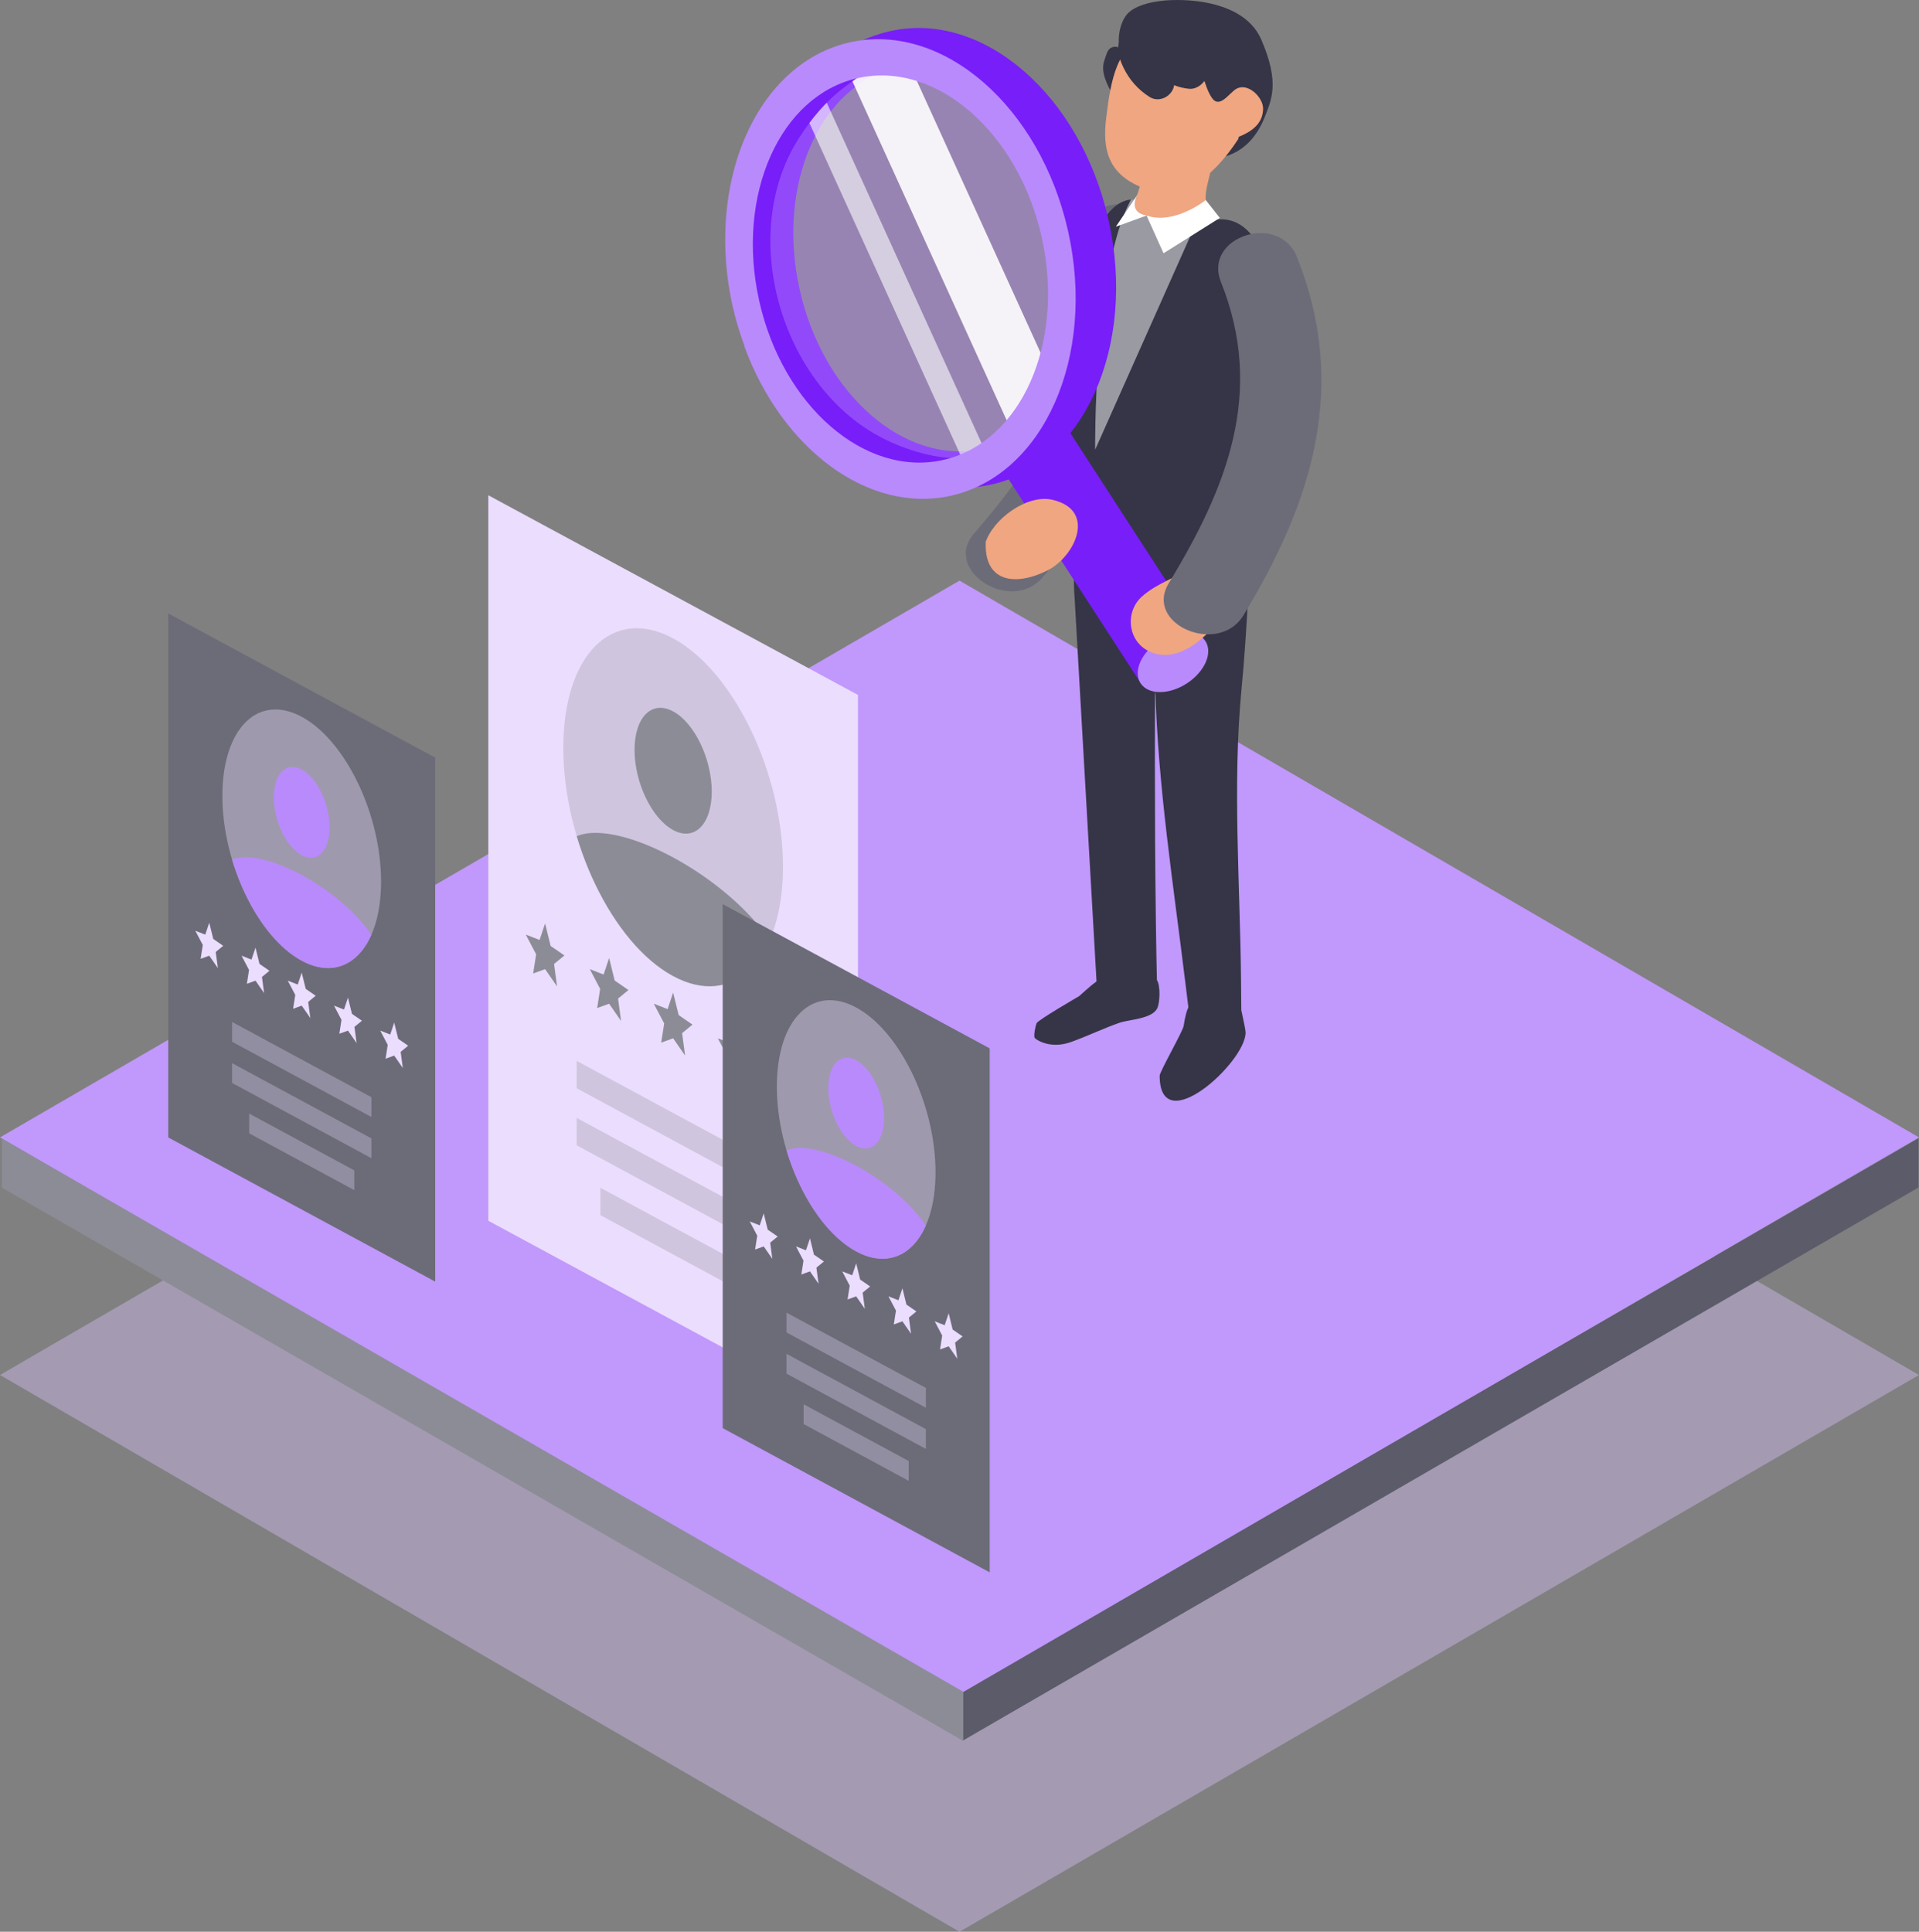 <svg xmlns="http://www.w3.org/2000/svg" xmlns:xlink="http://www.w3.org/1999/xlink" viewBox="0 0 1500.59 1510.61"><rect x="0" y="0" width="1500.59" height="1510.61" fill="#808080" stroke="none"/><defs><style>.cls-1{fill:none;}.cls-2{fill:#dbc2fd;}.cls-2,.cls-3,.cls-4{opacity:.4;}.cls-2,.cls-5{mix-blend-mode:multiply;}.cls-6{fill:#353547;}.cls-7{fill:#781ef9;}.cls-8{opacity:.6;}.cls-8,.cls-9,.cls-10{fill:#fff;}.cls-9{opacity:.9;}.cls-11{isolation:isolate;}.cls-12,.cls-5{fill:#c198fc;}.cls-13{clip-path:url(#clippath-1);}.cls-14{clip-path:url(#clippath-3);}.cls-15{clip-path:url(#clippath-4);}.cls-16{clip-path:url(#clippath-2);}.cls-17{fill:#5b5b6a;}.cls-18,.cls-19,.cls-3{fill:#ebddfe;}.cls-19,.cls-20{opacity:.3;}.cls-20,.cls-21{fill:#8c8c96;}.cls-4,.cls-22{fill:#b98afc;}.cls-23{fill:#6c6c79;}.cls-24{fill:#9a9aa3;}.cls-25{clip-path:url(#clippath);}.cls-26{fill:#f0a681;}</style><clipPath id="clippath"><path class="cls-1" d="M1010.03,400.63c4.07-15.74,1.76-34.18,1.71-49.8-.05-21.06-1.86-44.3-6.15-67.44-.09-.49-.21-1-.31-1.5-5.39-65.19-20.53-114.93-54.85-110.07-.29-.31-.58-.65-.87-.96-7.23-7.69-8.74,5.27-17.24,6.6-4.43.69-9.5,1.11-14.43.68v-8.72l-26.08-12.9c-18.58-4.08-31.64,13.34-40.79,42.14-1.76,4.78-3.34,9.68-4.56,14.82-12.07,51.16-15.73,106.12-15.41,160.21-.23,11.33-.33,22.32-.36,32.81,30.44,21.3,84.52,32.64,179.35-5.88Z"></path></clipPath><clipPath id="clippath-1"><path class="cls-1" d="M749.54,358.35l56.01-16.5,26.91-98.81-26.69-119.68-57.19-62.67s-46.76-13.52-46.77-13.52c-9.33-2.7-34.88,15.99-41.89,21.29-14.19,10.73-25.65,24.6-35.2,39.53-48.16,75.28-14.18,191.24,62.05,232.83,18.16,9.91,41.79,17.63,62.76,17.52Z"></path></clipPath><clipPath id="clippath-2"><path class="cls-1" d="M612.27,677.64c0,72.92-38.46,111.26-85.9,85.64-47.44-25.63-85.9-105.51-85.9-178.43s38.46-111.26,85.9-85.63c47.44,25.63,85.9,105.51,85.9,178.43Z"></path></clipPath><clipPath id="clippath-3"><path class="cls-1" d="M297.98,689.41c0,52.66-27.77,80.36-62.04,61.85-34.27-18.51-62.04-76.2-62.04-128.87s27.78-80.36,62.04-61.85c34.26,18.5,62.04,76.2,62.04,128.86Z"></path></clipPath><clipPath id="clippath-4"><path class="cls-1" d="M731.55,916.74c0,52.66-27.77,80.36-62.04,61.85-34.26-18.51-62.04-76.21-62.04-128.87s27.78-80.35,62.04-61.85c34.26,18.5,62.04,76.2,62.04,128.87Z"></path></clipPath></defs><g class="cls-11"><g id="Layer_2"><g id="Layer_1-2"><polygon class="cls-2" points="750.3 639.82 0 1075.22 750.3 1510.61 1500.59 1075.22 750.3 639.82"></polygon><polygon class="cls-17" points="752.94 1361.1 1500.21 928.6 1500.21 890.15 752.94 1322.66 752.94 1361.1"></polygon><polygon class="cls-12" points="750.3 454.03 0 889.43 750.3 1324.82 1500.59 889.43 750.3 454.03"></polygon><polygon class="cls-21" points="753.18 1361.34 1.58 928.83 1.58 890.39 753.18 1322.89 753.18 1361.34"></polygon><path class="cls-23" d="M843.56,192.21c-2.75,17.37.62,37.63.65,52.28.09,67.14-40.26,123.82-82.67,172.84-24.68,28.56,28.91,62.79,53.38,34.52,68.05-78.68,110.81-163.21,87.68-269.46-4.52-20.79-28.85-29.15-44.76-17-8.56,6.53-12.58,16.13-14.28,26.82Z"></path><path class="cls-6" d="M917.73,31.11c-4.95-6.11-15.24-5.12-20.36,0-.27.27-.44.56-.69.84-7.28-3.19-16.93-.49-18.28,8.5-2.59-4.94-10.56-5.75-12.85,1.1-1.47,4.41-3.04,7.31-2.92,12.19.11,4.78,2.08,9.78,4.12,14.03,4.58,9.51,11.5,17.38,20.45,23.01,7.18,4.51,16.56.06,18.87-7.68.16-.51.21-1.02.34-1.53,3.76,1.48,7.72,2.46,11.81,2.83,6,.54,12.59-4.74,13.82-10.52,3.54-16.68-4.09-30.22-14.3-42.79Z"></path><path class="cls-5" d="M1057.19,810.12c-16.93,50.14-105.85,76.81-188.79,61.35-73.79-13.75-116.71-56.71-102.93-97.26,13.77-40.52,81.19-69.84,157.92-65.05,86.26,5.38,150.71,50.85,133.8,100.96Z"></path><path class="cls-6" d="M862.39,362.17l-7.93,18.78c-11.64,27.58-16.48,57.56-14.11,87.4l17.64,308.64c15.9,8.38,42.46,4.49,46.88,0-1.82-79.94-1.94-159.83-1.67-239.78.11-33.8,9.14-66.83,11.69-100.34.36-4.68-1.49-64.52-4.94-65.21l-47.55-9.5Z"></path><path class="cls-6" d="M986.24,30.89C974.92,4.87,940.2-.9,915.29.11c-10.59.43-28.89,3.11-35.27,12.67-8.43,12.63-7.35,37.67,8.68,43.1,8.14,2.76,17.21,4.03,25.71,5.22,3.97.56,9.19.22,12.9,1.94,4.32,2.01,5.66,5.76,6.66,10.26,3.85,17.34,6.92,37.67,6.92,37.67l11.34-18.5s8.67.95,13.7,7.34c-1.98,8.16-12.76,15.72-15.73,23.6,0,0,25.51.97,38.6-31.41,4.99-13.34,12.56-26.32-2.57-61.12Z"></path><path class="cls-26" d="M878.59,195.99c-2.03-4.93-5.43-10.15-3.46-13.98,5.92-11.51,12.74-23.76,16.15-36.07-24.33-10.7-29.59-28.7-26.16-54.58,2.22-16.74,6.1-58.46,30.34-59.05,11.62-.27,29.09,3.49,37.36,12.29,7.96,8.46,8.32,22.32,14.79,31.86,6.09,8.97,13.53-3.81,19.26-7.04,8.91-5.03,20.81,6.6,20.81,15.45,0,11.84-9.08,18.15-19.09,22.14,0,.68-.11,1.37-.56,2.06-6.03,9.18-13.29,18.51-21.64,25.98-1.72,7.32-4.11,14.74-3.5,21.41,1.41,15.25,6.61,37.57,19.22,44.95.07.04-12.34,4.82-15.14,5.09-11.79,1.12-23.25-2.78-34.91-1.98-7.84.54-15.6,6.3-23.31,3.24-4.06-1.61-7.93-6.42-10.15-11.78Z"></path><path class="cls-6" d="M1010.03,400.63c4.07-15.74,1.76-34.18,1.71-49.8-.05-21.06-1.86-44.3-6.15-67.44-.09-.49-.21-1-.31-1.5-5.39-65.19-20.53-114.93-54.85-110.07-.29-.31-.58-.65-.87-.96-7.23-7.69-8.74,5.27-17.24,6.6-4.43.69-9.5,1.11-14.43.68v-8.72l-26.08-12.9c-18.58-4.08-31.64,13.34-40.79,42.14-1.76,4.78-3.34,9.68-4.56,14.82-12.07,51.16-15.73,106.12-15.41,160.21-.23,11.33-.33,22.32-.36,32.81,30.44,21.3,84.52,32.64,179.35-5.88Z"></path><path class="cls-6" d="M861.86,764.79c-6.23,3.28-11.46,8.42-18.07,14.23,0,0-32.25,18.66-33.24,21.16-.97,2.49-2.46,10.04-1.41,11.47,1.04,1.42,12.18,8.98,28.33,3.2,12.88-4.6,25.21-10.64,37.8-15.02,7.58-2.63,25.65-2.97,29.69-11.45,2.07-4.35,2.51-17.38-.1-21.62-4.19-6.77-18.5-5.48-25.23-5.73-7.33-.27-12.86,1.17-17.77,3.76Z"></path><g class="cls-25"><path class="cls-24" d="M935.95,173.02l-79.6,178.67s-1.2-131.47,24.8-189.07c26-57.6,66-23.2,66-23.2l-11.2,33.6Z"></path></g><path class="cls-26" d="M887.73,155.49l-2.64,6.84,3,8.64,6.12-2.16,2.37-.26,10.35,6.97s11.52.6,12.48.24c.96-.36,13.07-8.16,13.07-8.52s-9.36-19.68-10.44-20.28c-1.08-.6-12.12-5.76-13.92-5.4-1.8.36-20.4,13.92-20.4,13.92Z"></path><path class="cls-10" d="M889.38,152.37s-8.09,13.48,7.19,16.19l-24.03,8.73,16.84-24.93Z"></path><path class="cls-10" d="M942.87,156.45s-24.5,19.67-46.29,12.11l13.26,29.49,44.04-27.64-11.01-13.96Z"></path><path class="cls-6" d="M929.81,786.85c3.42-5.46,8.33-2.68,17.07-3.58,7.77-.8,25.59,12.07,19.92-11.23,2.96.15.49,1.23,1.02,4.46.89,5.44,6.14,27.21,6.19,30.91.21,22.99-67.09,84.58-67.2,33.8,0-3.16,18.1-34.69,18.75-38.9,1.25-8.09,2.58-12.78,4.26-15.46Z"></path><path class="cls-6" d="M898.55,394.71c.91,27.16,1.85,54.31,2.75,81.46.69,20.74,1.52,41.49,2.09,62.24,2.08,76.91,14.29,154.16,23.56,230.4,1.03,8.52,2.11,17.04,3.14,25.56l40.57-4.27c-.07-7.91-.13-15.83-.21-23.74-.76-74.79-6.78-153.05.38-227.5,4.54-47.33,6.14-95.35,9.33-142.85l-81.6-1.3Z"></path><path class="cls-6" d="M929.47,16.17c-4.95-6.11-15.24-5.12-20.36,0-.26.27-.44.56-.69.84-7.28-3.19-16.93-.49-18.28,8.5-2.58-4.94-10.56-5.75-12.84,1.1-1.47,4.41-3.04,7.31-2.93,12.19.11,4.78,2.08,9.78,4.12,14.03,4.58,9.51,11.5,17.38,20.46,23.01,7.18,4.51,16.56.06,18.86-7.68.16-.51.21-1.02.34-1.53,3.76,1.48,7.73,2.46,11.81,2.83,6,.54,12.59-4.74,13.81-10.52,3.55-16.68-4.09-30.22-14.3-42.79Z"></path><polygon class="cls-7" points="775.28 354.08 825.75 321.37 942.89 502.1 892.43 534.82 775.28 354.08"></polygon><path class="cls-22" d="M942.6,501.36c5.96,9.19-.56,24.01-14.58,33.09-14.01,9.08-30.2,8.99-36.16-.2-5.96-9.2.57-24.01,14.58-33.09,14.01-9.08,30.2-8.99,36.16.21Z"></path><path class="cls-7" d="M625.23,226.19s0-.03,0-.04c-18.33-82.46,16.29-160.32,77.33-173.89,61.04-13.55,98.16,42.1,116.49,124.59,0,0,4.22,1.04,4.23,1.04,18.32,82.47,6.7,159.48-54.34,173.06-61.04,13.55-125.37-42.29-143.7-124.76h0ZM866.95,172.42c-21.76-97.91-98.15-164.21-170.61-148.13-64.45,14.33-125.77,89.23-118.43,174.48l14.1,63.45c29.46,80.34,118.67,131.01,183.14,116.69,72.46-16.11,113.58-108.54,91.8-206.45v-.04h0Z"></path><path class="cls-4" d="M749.54,358.35l56.01-16.5,26.91-98.81-26.69-119.68-57.19-62.67s-46.76-13.52-46.77-13.52c-9.33-2.7-34.88,15.99-41.89,21.29-14.19,10.73-25.65,24.6-35.2,39.53-48.16,75.28-14.18,191.24,62.05,232.83,18.16,9.91,41.79,17.63,62.76,17.52Z"></path><g class="cls-13"><rect class="cls-8" x="694.61" y="45.23" width="18.9" height="369.04" transform="translate(-31.94 312.16) rotate(-24.46)"></rect><rect class="cls-9" x="729.89" y="13.29" width="45.99" height="369.04" transform="translate(-14.32 329.56) rotate(-24.47)"></rect></g><path class="cls-22" d="M567.23,195.02s-.02,0-.03,0c.02.63.08,1.27.1,1.91.08,1.99.19,3.97.33,5.97.09,1.37.17,2.74.28,4.12,0,.1,0,.21.02.31h.01c.88,10.38,2.45,20.9,4.81,31.5,0,0,0,.03,0,.04,2.46,11.08,5.7,21.68,9.51,31.84l-.24.06c29.45,80.35,97,131.21,161.48,116.9,72.46-16.11,113.57-108.54,91.81-206.46v-.02c-21.78-97.91-98.16-164.22-170.62-148.13-61.33,13.63-100.17,81.93-97.47,161.95ZM670.92,61.03c61.04-13.55,125.37,42.29,143.71,124.77v.02c18.34,82.47-16.29,160.33-77.33,173.9-61.04,13.55-125.37-42.29-143.7-124.76,0-.02,0-.04,0-.04-18.34-82.46,16.29-160.32,77.33-173.89Z"></path><path class="cls-26" d="M960.55,448.07c-2.22-3.53-5.76-5.32-9.58-5.89-4.84-3.32-11.39-4.18-17.51.22-12.94,9.27-28.84,13.46-40.76,24.33-14.5,13.23-10.29,39.79,12.06,44.75,18.14,4.02,35.15-10.7,44.99-22.27,2.24-2.63,4.26-5.54,5.91-8.52-1.13,2.06,2.87-8.3.86-2.68.71-1.98,1.52-3.95,2.31-5.91,3.31-8.31,7.19-15.34,1.72-24.03Z"></path><path class="cls-23" d="M954.73,220.49c34.45,86.12,4.84,160.57-40.78,235.51-19.62,32.25,38.9,57.14,58.35,25.21,54.09-88.86,82.28-179.3,41.88-280.26-14.14-35.31-73.58-15.79-59.45,19.54h0Z"></path><path class="cls-26" d="M776.36,445.52c8.54,10.42,25.68,9.19,43.03.38,21.05-10.69,38.38-46.78,3.81-55.02-20.09-4.79-47.14,15.19-52.86,34.23.18.05.33-1.47.49-1.39-.46,9.92,1.64,17.06,5.52,21.79Z"></path><polygon class="cls-18" points="670.9 1110.76 381.85 954.63 381.85 387.29 670.9 543.41 670.9 1110.76"></polygon><g class="cls-16"><path class="cls-20" d="M612.27,677.64c0,72.92-38.46,111.26-85.9,85.64-47.44-25.63-85.9-105.51-85.9-178.43s38.46-111.26,85.9-85.63c47.44,25.63,85.9,105.51,85.9,178.43Z"></path><path class="cls-21" d="M556.56,619c0,25.62-13.51,39.09-30.18,30.09s-30.18-37.07-30.18-62.69,13.51-39.09,30.18-30.09c16.67,9,30.18,37.07,30.18,62.69Z"></path><path class="cls-21" d="M612.27,763.29c0,25.62-38.46,25.62-85.91,0-47.44-25.62-85.9-67.16-85.9-92.78s38.46-25.62,85.9,0c47.45,25.63,85.91,67.17,85.91,92.79Z"></path></g><polygon class="cls-20" points="601.83 977.1 450.92 895.59 450.92 874.18 601.83 955.69 601.83 977.1"></polygon><polygon class="cls-20" points="601.83 932.5 450.92 850.99 450.92 829.58 601.83 911.09 601.83 932.5"></polygon><polygon class="cls-20" points="583.26 1011.68 469.49 950.23 469.49 928.82 583.26 990.27 583.26 1011.68"></polygon><polygon class="cls-21" points="426.25 722.11 430.58 739.72 441.36 747.15 433.26 753.82 435.59 771.33 426.25 757.85 416.91 761.24 419.24 746.25 411.14 730.83 421.93 735.04 426.25 722.11"></polygon><polygon class="cls-21" points="476.31 749.15 480.64 766.75 491.42 774.19 483.32 780.86 485.65 798.37 476.31 784.89 466.97 788.28 469.3 773.29 461.2 757.86 471.99 762.08 476.31 749.15"></polygon><polygon class="cls-21" points="526.37 776.19 530.7 793.79 541.48 801.23 533.38 807.89 535.71 825.41 526.37 811.93 517.03 815.32 519.37 800.33 511.26 784.9 522.05 789.12 526.37 776.19"></polygon><polygon class="cls-21" points="576.43 803.23 580.76 820.83 591.54 828.26 583.44 834.93 585.77 852.45 576.43 838.97 567.09 842.36 569.43 827.36 561.32 811.94 572.11 816.16 576.43 803.23"></polygon><polygon class="cls-21" points="626.5 830.27 630.82 847.87 641.6 855.3 633.5 861.97 635.83 879.49 626.5 866.01 617.16 869.4 619.49 854.4 611.39 838.98 622.17 843.2 626.5 830.27"></polygon><polygon class="cls-23" points="340.32 1002.21 131.56 889.46 131.56 479.71 340.32 592.46 340.32 1002.21"></polygon><g class="cls-14"><path class="cls-3" d="M297.98,689.41c0,52.66-27.77,80.36-62.04,61.85-34.27-18.51-62.04-76.2-62.04-128.87s27.78-80.36,62.04-61.85c34.26,18.5,62.04,76.2,62.04,128.86Z"></path><path class="cls-22" d="M257.74,647.05c0,18.5-9.76,28.23-21.8,21.73-12.04-6.5-21.8-26.77-21.8-45.28s9.75-28.23,21.8-21.73c12.04,6.5,21.8,26.78,21.8,45.28Z"></path><path class="cls-22" d="M297.98,751.26c0,18.5-27.77,18.5-62.04,0-34.26-18.5-62.04-48.5-62.04-67.01s27.77-18.5,62.04,0c34.27,18.51,62.04,48.51,62.04,67.01Z"></path></g><polygon class="cls-19" points="290.44 905.69 181.44 846.82 181.44 831.35 290.44 890.22 290.44 905.69"></polygon><polygon class="cls-19" points="290.44 873.47 181.44 814.6 181.44 799.14 290.44 858.01 290.44 873.47"></polygon><polygon class="cls-19" points="277.03 930.65 194.86 886.28 194.86 870.81 277.03 915.2 277.03 930.65"></polygon><polygon class="cls-18" points="163.63 721.52 166.76 734.23 174.54 739.6 168.69 744.42 170.38 757.07 163.63 747.34 156.89 749.78 158.57 738.95 152.72 727.82 160.51 730.86 163.63 721.52"></polygon><polygon class="cls-18" points="199.79 741.05 202.91 753.76 210.7 759.13 204.85 763.95 206.53 776.6 199.79 766.86 193.04 769.31 194.73 758.48 188.87 747.34 196.66 750.39 199.79 741.05"></polygon><polygon class="cls-18" points="235.94 760.58 239.07 773.29 246.85 778.66 241 783.48 242.69 796.13 235.94 786.39 229.2 788.84 230.88 778.01 225.03 766.87 232.82 769.92 235.94 760.58"></polygon><polygon class="cls-18" points="272.1 780.11 275.22 792.82 283.01 798.19 277.16 803.01 278.85 815.66 272.1 805.92 265.35 808.37 267.04 797.54 261.19 786.4 268.98 789.45 272.1 780.11"></polygon><polygon class="cls-18" points="308.26 799.64 311.37 812.35 319.16 817.72 313.31 822.53 315 835.18 308.26 825.45 301.51 827.9 303.19 817.06 297.34 805.93 305.13 808.97 308.26 799.64"></polygon><polygon class="cls-23" points="773.89 1229.55 565.13 1116.79 565.13 707.04 773.89 819.8 773.89 1229.55"></polygon><g class="cls-15"><path class="cls-3" d="M731.55,916.74c0,52.66-27.77,80.36-62.04,61.85-34.26-18.51-62.04-76.21-62.04-128.87s27.78-80.35,62.04-61.85c34.26,18.5,62.04,76.2,62.04,128.87Z"></path><path class="cls-22" d="M691.31,874.39c0,18.5-9.76,28.23-21.8,21.73-12.04-6.5-21.8-26.78-21.8-45.28s9.75-28.23,21.8-21.73c12.04,6.5,21.8,26.77,21.8,45.28Z"></path><path class="cls-22" d="M731.55,978.59c0,18.51-27.77,18.5-62.04,0-34.26-18.5-62.04-48.51-62.04-67.01s27.77-18.5,62.04,0c34.27,18.51,62.04,48.51,62.04,67.01Z"></path></g><polygon class="cls-19" points="724.01 1133.02 615.01 1074.15 615.01 1058.69 724.01 1117.56 724.01 1133.02"></polygon><polygon class="cls-19" points="724.01 1100.81 615.01 1041.94 615.01 1026.47 724.01 1085.34 724.01 1100.81"></polygon><polygon class="cls-19" points="710.59 1157.99 628.43 1113.61 628.43 1098.15 710.59 1142.53 710.59 1157.99"></polygon><polygon class="cls-18" points="597.2 948.86 600.33 961.57 608.11 966.94 602.26 971.76 603.94 984.41 597.2 974.67 590.45 977.12 592.14 966.29 586.29 955.15 594.07 958.2 597.2 948.86"></polygon><polygon class="cls-18" points="633.36 968.39 636.48 981.1 644.27 986.47 638.41 991.28 640.1 1003.93 633.36 994.2 626.61 996.65 628.3 985.82 622.44 974.68 630.23 977.72 633.36 968.39"></polygon><polygon class="cls-18" points="669.51 987.91 672.63 1000.63 680.42 1005.99 674.57 1010.81 676.26 1023.46 669.51 1013.73 662.77 1016.18 664.45 1005.34 658.6 994.21 666.39 997.25 669.51 987.91"></polygon><polygon class="cls-18" points="705.67 1007.44 708.79 1020.16 716.57 1025.52 710.72 1030.34 712.41 1042.99 705.67 1033.25 698.92 1035.7 700.61 1024.87 694.75 1013.74 702.54 1016.78 705.67 1007.44"></polygon><polygon class="cls-18" points="741.83 1026.97 744.94 1039.69 752.73 1045.05 746.88 1049.87 748.57 1062.52 741.83 1052.78 735.08 1055.23 736.76 1044.4 730.91 1033.26 738.7 1036.31 741.83 1026.97"></polygon></g></g></g></svg>